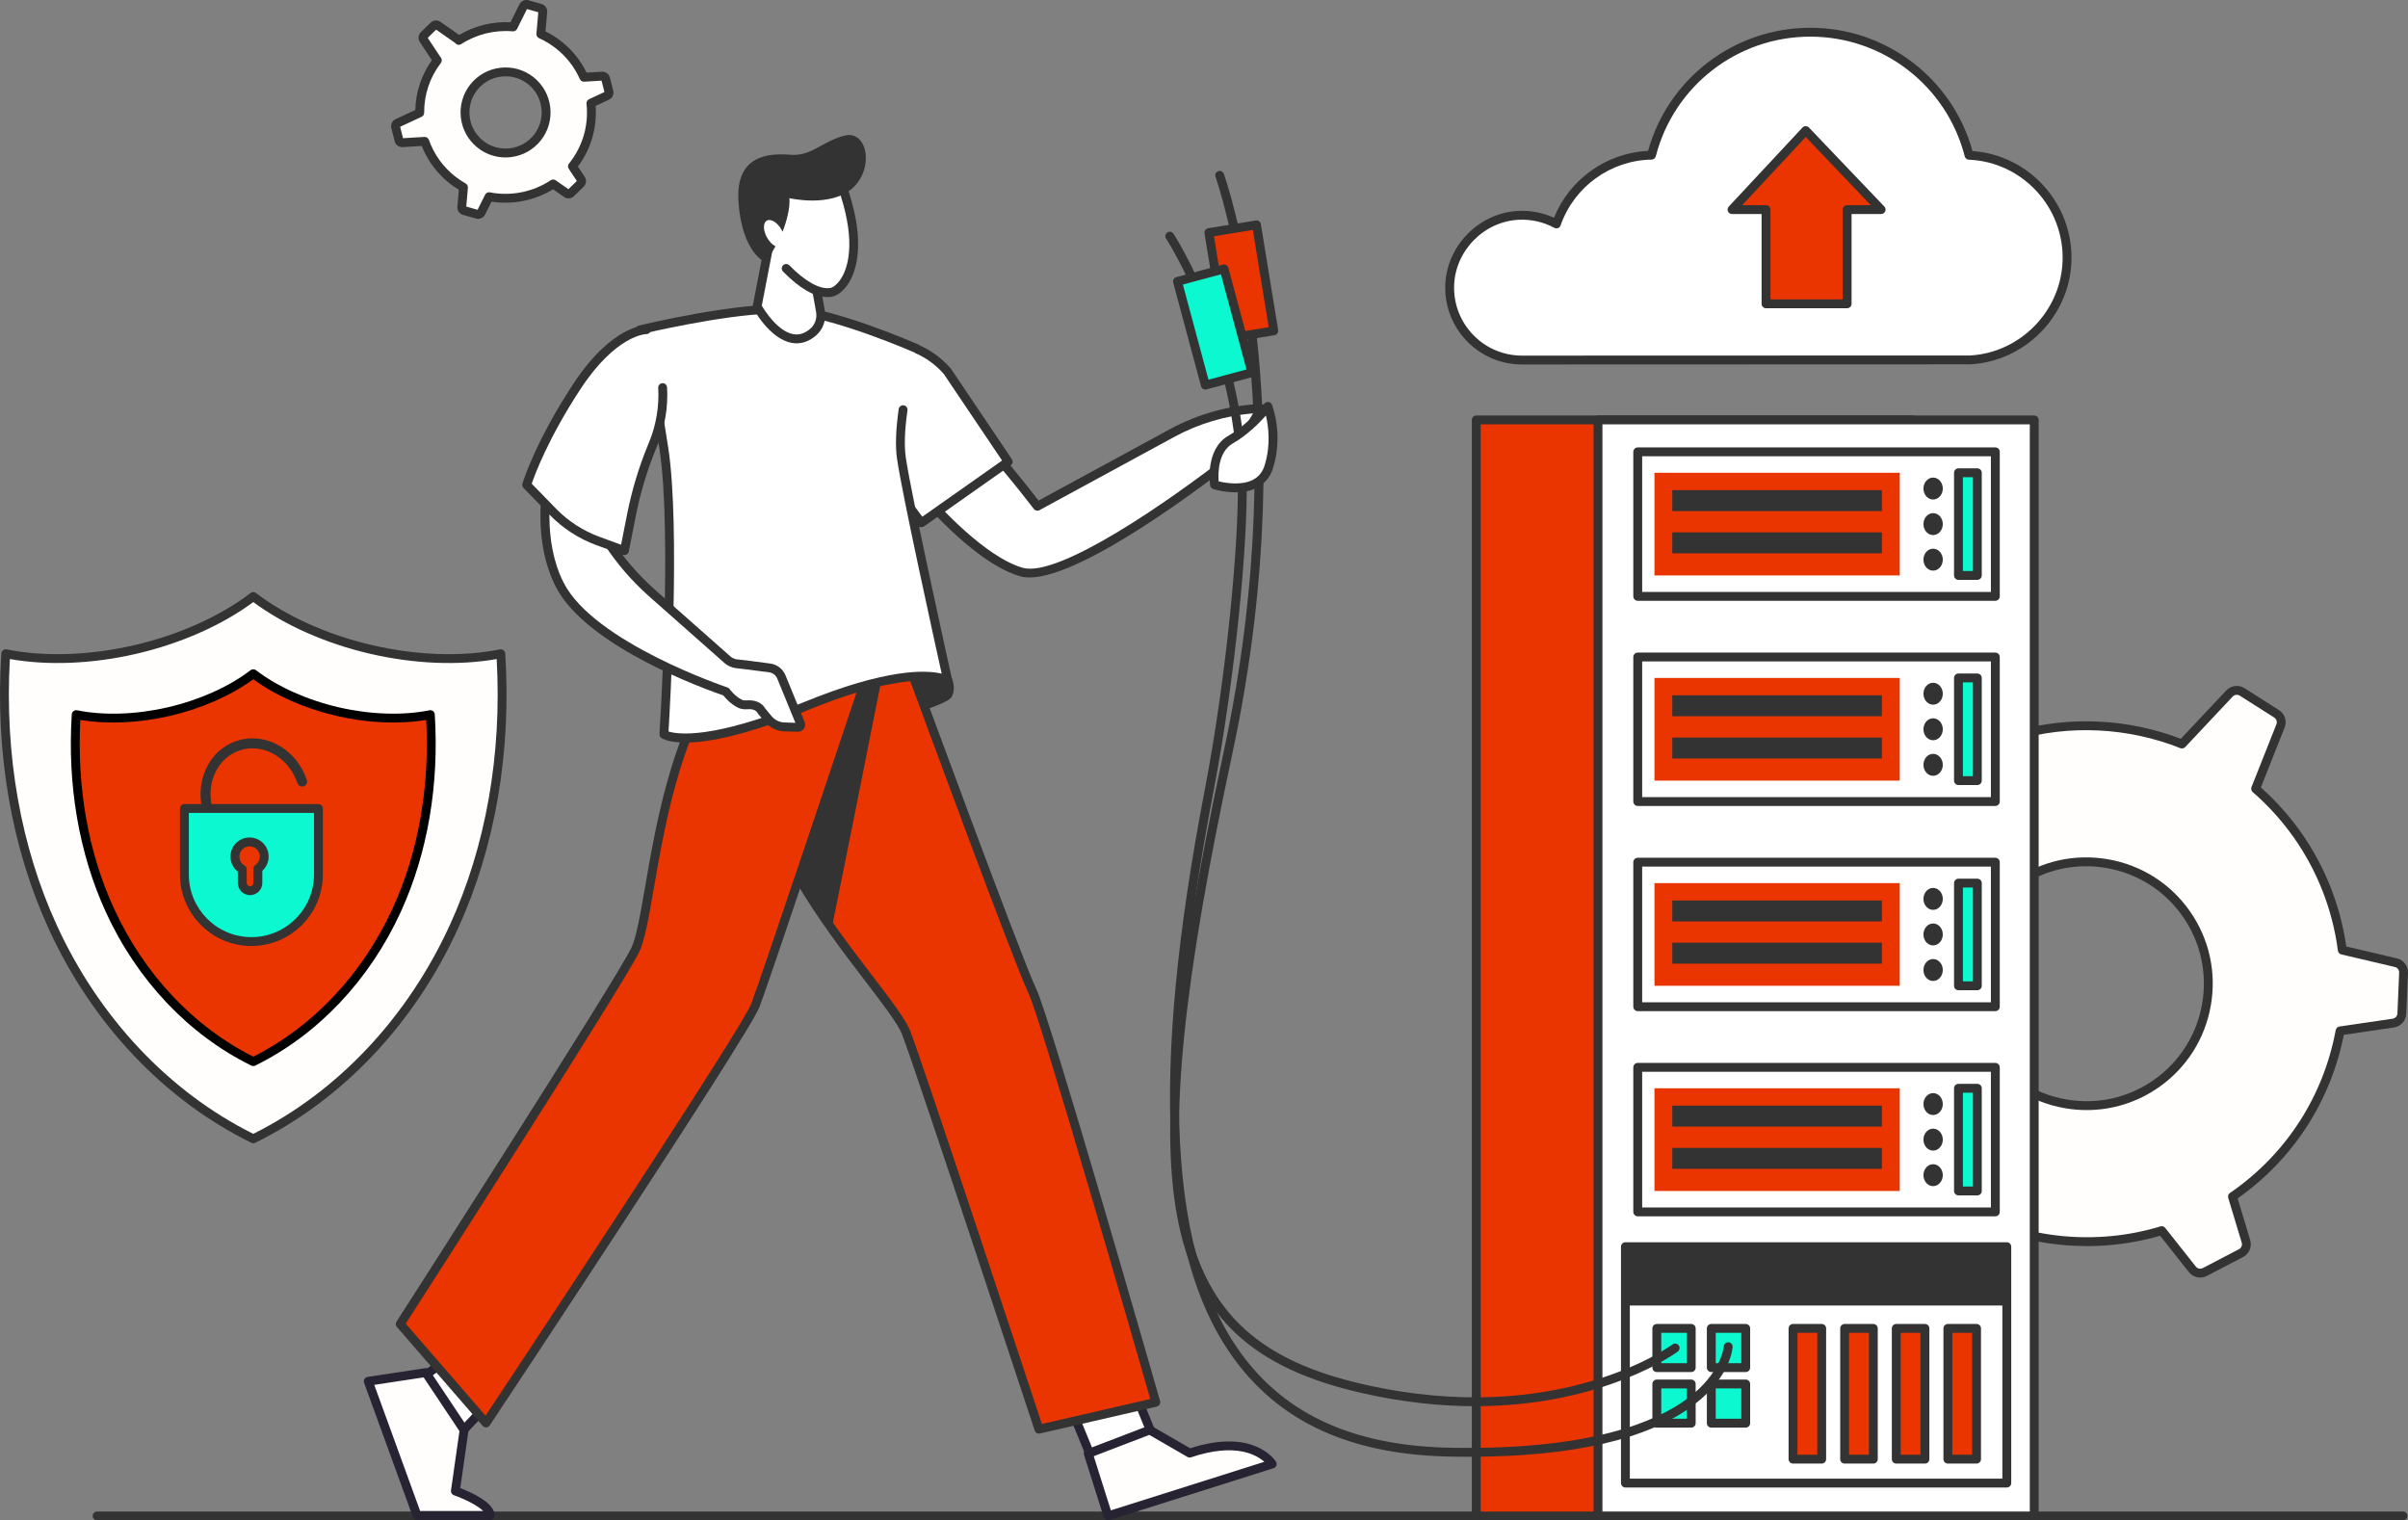 <svg xmlns="http://www.w3.org/2000/svg" xmlns:xlink="http://www.w3.org/1999/xlink" id="b" width="815.101" height="514.613" viewBox="0 0 815.101 514.613"><rect x="0" y="0" width="815.101" height="514.613" fill="#808080" stroke="none"/><defs><clipPath id="d"><path d="m265.389,227.708s-9.765,19.071-9.116,29.699c2.308,37.799,45.628,79.534,50.512,92.273,4.883,12.739,44.885,134.075,44.885,134.075l39.579-9.111s-37.315-130.191-41.884-139.411-41.335-109.258-41.335-109.258l-42.641,1.733Z" style="fill:none;"></path></clipPath></defs><g id="c"><path d="m32.869,514.613h780.553c.829,0,1.5-.672,1.5-1.5,0-.828-.671-1.5-1.5-1.5H32.869c-.828,0-1.5.672-1.5,1.5,0,.828.672,1.5,1.5,1.5Z" style="fill:#333;"></path><path d="m594.844,315.047l-.587,13.802c-.069,1.623,1.025,3.066,2.607,3.438l22.146,5.206c.797,15.883,5.907,31.732,15.699,45.684,2.648,3.773,5.546,7.267,8.649,10.486l-7.445,18.76c-.599,1.51-.041,3.233,1.33,4.104l11.66,7.41c1.371.871,3.168.645,4.281-.538l12.348-13.136c20.212,10.603,44.083,13.016,66.208,6.284l10.368,13.103c1.008,1.274,2.779,1.652,4.219.9l12.247-6.392c1.44-.752,2.143-2.421,1.674-3.976l-4.571-15.166c.254-.175.515-.333.769-.511,19.453-13.653,31.623-33.859,35.657-55.562l18.02-2.646c1.607-.236,2.82-1.581,2.889-3.204l.587-13.802c.069-1.623-1.025-3.066-2.606-3.438l-18.138-4.263c-1.758-13.551-6.703-26.881-15.082-38.82-4.185-5.962-8.993-11.23-14.263-15.801l8.433-21.251c.599-1.51.041-3.233-1.33-4.104l-11.66-7.41c-1.371-.871-3.168-.645-4.281.538l-16.074,17.101c-17.949-7.127-38.015-8.227-56.876-2.73-.117-.413-.301-.815-.587-1.176l-15.386-19.445c-1.008-1.274-2.779-1.652-4.22-.9l-12.247,6.392c-1.44.752-2.143,2.421-1.674,3.976l7.155,23.741c.056.186.19.313.273.481-16.254,11.752-27.283,28.127-32.56,46.078-.073.006-.137-.027-.211-.017l-24.532,3.602c-1.607.236-2.82,1.581-2.889,3.204Zm87.685-15.859c18.628-13.074,44.42-8.556,57.495,10.073,13.074,18.629,8.556,44.42-10.072,57.495-18.628,13.074-44.42,8.556-57.495-10.073-13.074-18.629-8.556-44.42,10.073-57.495Z" style="fill:#fffefd;"></path><path d="m740.93,430.581l-9.738-12.307c-21.561,6.282-45.25,4.047-65.344-6.158l-11.573,12.31c-1.605,1.708-4.203,2.034-6.178.776l-11.659-7.41c-1.977-1.255-2.784-3.746-1.92-5.923l7.091-17.866c-2.943-3.12-5.675-6.469-8.128-9.965-9.392-13.381-14.879-29.035-15.905-45.341l-21.055-4.95c-2.28-.536-3.862-2.623-3.762-4.961l.587-13.803c.099-2.339,1.852-4.284,4.169-4.625h0l23.813-3.497c5.581-18.241,16.569-33.824,31.86-45.188l-7.017-23.282c-.676-2.242.34-4.655,2.416-5.739l12.247-6.393c2.076-1.085,4.638-.538,6.09,1.299l15.387,19.445c.08.102.156.207.228.316,18.242-5.026,37.915-4.054,55.66,2.755l15.38-16.362c1.603-1.707,4.201-2.032,6.178-.777l11.659,7.41c1.977,1.256,2.784,3.747,1.92,5.923l-8.043,20.268c5.149,4.576,9.757,9.742,13.706,15.369,8.001,11.4,13.246,24.677,15.202,38.457l17.134,4.028c2.279.536,3.86,2.623,3.761,4.961l-.587,13.804c-.1,2.338-1.854,4.283-4.17,4.624l-16.966,2.491c-4.465,22.541-17.195,42.168-35.941,55.373l4.251,14.105c.676,2.241-.34,4.654-2.416,5.738l-12.247,6.392c-.716.373-1.489.553-2.255.553-1.455,0-2.883-.649-3.835-1.852Zm14.835-194.813l-16.074,17.101c-.42.448-1.074.595-1.646.367-17.774-7.057-37.629-8.01-55.902-2.685-.383.111-.796.065-1.145-.127-.35-.193-.607-.518-.717-.902-.075-.264-.18-.479-.321-.657l-15.386-19.445c-.561-.708-1.547-.919-2.349-.501l-12.247,6.393c-.8.418-1.192,1.349-.932,2.213l7.123,23.632c.077.113.15.23.213.355.327.657.13,1.454-.464,1.884-15.526,11.226-26.591,26.885-32,45.285-.175.596-.699,1.022-1.318,1.072-.071.006-.173.002-.273-.004l-24.373,3.579c-.894.131-1.57.881-1.608,1.783l-.587,13.804c-.039.901.572,1.706,1.451,1.913l22.146,5.206c.65.152,1.122.718,1.155,1.385.811,16.147,6.146,31.672,15.428,44.898,2.55,3.632,5.41,7.1,8.502,10.307.408.424.531,1.047.314,1.595l-7.445,18.76c-.333.839-.021,1.8.741,2.284l11.66,7.41c.762.485,1.765.358,2.383-.3l12.348-13.136c.46-.491,1.194-.616,1.79-.301,19.917,10.448,43.636,12.698,65.075,6.177.591-.18,1.229.02,1.613.504l10.368,13.104c.562.708,1.55.918,2.349.5l12.247-6.393c.801-.418,1.193-1.349.933-2.213l-4.571-15.166c-.189-.625.049-1.301.588-1.67.126-.087.255-.17.383-.253.125-.081.25-.162.372-.248,18.461-12.957,30.906-32.351,35.044-54.609.117-.63.622-1.116,1.257-1.21l18.02-2.646c.894-.131,1.57-.882,1.609-1.783l.587-13.803c.038-.902-.572-1.707-1.451-1.914l-18.138-4.264c-.608-.143-1.064-.647-1.144-1.267-1.774-13.67-6.899-26.862-14.822-38.152-4.013-5.716-8.728-10.941-14.017-15.529-.481-.417-.646-1.094-.411-1.687l8.433-21.251c.333-.839.022-1.8-.741-2.284l-11.659-7.41c-.31-.197-.661-.293-1.009-.293-.506,0-1.008.203-1.375.593Zm-99.564,25.503s0-.003-.001-.005v.005Zm42.661,113.815c-11.266-1.974-21.08-8.203-27.633-17.541h0c-6.553-9.337-9.076-20.685-7.102-31.95,1.974-11.266,8.203-21.079,17.54-27.633,9.337-6.555,20.686-9.077,31.951-7.103,11.266,1.974,21.08,8.203,27.633,17.541,6.554,9.337,9.076,20.684,7.102,31.95-1.974,11.266-8.203,21.08-17.54,27.633-7.265,5.1-15.744,7.758-24.457,7.758-2.486,0-4.993-.217-7.494-.655Zm-15.471-74.669c-8.682,6.094-14.474,15.219-16.309,25.695-1.835,10.476.509,21.027,6.603,29.71h0c6.093,8.682,15.218,14.474,25.695,16.309,10.476,1.838,21.028-.509,29.709-6.602,8.682-6.094,14.474-15.219,16.309-25.695,1.835-10.478-.509-21.028-6.603-29.71-6.093-8.682-15.218-14.474-25.695-16.309-2.327-.408-4.657-.609-6.97-.609-8.101,0-15.986,2.472-22.74,7.212Z" style="fill:#333;"></path><rect x="499.711" y="142.134" width="147.658" height="370.979" transform="translate(1147.081 655.247) rotate(-180)" style="fill:#eb3500;"></rect><path d="m498.212,513.113V142.134c0-.829.671-1.5,1.5-1.5h147.658c.829,0,1.5.671,1.5,1.5v370.978c0,.828-.671,1.5-1.5,1.5h-147.658c-.829,0-1.5-.672-1.5-1.5Zm147.658-369.478h-144.658s0,367.978,0,367.978h144.658s0-367.978,0-367.978Z" style="fill:#333;"></path><rect x="540.917" y="142.134" width="147.658" height="370.979" transform="translate(1229.493 655.247) rotate(-180)" style="fill:#fff;"></rect><path d="m539.418,513.113V142.134c0-.829.671-1.5,1.5-1.5h147.658c.829,0,1.5.671,1.5,1.5v370.978c0,.828-.671,1.5-1.5,1.5h-147.658c-.829,0-1.5-.672-1.5-1.5Zm147.658-369.478h-144.658s0,367.978,0,367.978h144.658s0-367.978,0-367.978Z" style="fill:#333;"></path><path d="m548.696,501.992v-80.013c0-.828.671-1.5,1.5-1.5h129.101c.829,0,1.5.672,1.5,1.5v80.013c0,.828-.671,1.5-1.5,1.5h-129.101c-.829,0-1.5-.672-1.5-1.5Zm129.101-78.513h-126.101s0,77.013,0,77.013h126.101s0-77.013,0-77.013Z" style="fill:#333;"></path><rect x="550.196" y="421.979" width="129.101" height="19.915" transform="translate(1229.493 863.873) rotate(-180)" style="fill:#333;"></rect><rect x="659.35" y="449.639" width="9.707" height="44.255" transform="translate(1328.407 943.533) rotate(-180)" style="fill:#eb3500;"></rect><rect x="641.878" y="449.639" width="9.707" height="44.255" transform="translate(1293.462 943.533) rotate(-180)" style="fill:#eb3500;"></rect><rect x="624.405" y="449.639" width="9.707" height="44.255" transform="translate(1258.518 943.533) rotate(-180)" style="fill:#eb3500;"></rect><rect x="606.933" y="449.639" width="9.707" height="44.255" transform="translate(1223.573 943.533) rotate(-180)" style="fill:#eb3500;"></rect><path d="m657.85,493.894v-44.256c0-.828.671-1.5,1.5-1.5h9.707c.829,0,1.5.672,1.5,1.5v44.256c0,.828-.671,1.5-1.5,1.5h-9.707c-.829,0-1.5-.672-1.5-1.5Zm9.707-42.756h-6.707s0,41.256,0,41.256h6.707s0-41.256,0-41.256Z" style="fill:#333;"></path><path d="m640.378,493.894v-44.256c0-.828.671-1.5,1.5-1.5h9.707c.829,0,1.5.672,1.5,1.5v44.256c0,.828-.671,1.5-1.5,1.5h-9.707c-.829,0-1.5-.672-1.5-1.5Zm9.707-42.756h-6.707s0,41.256,0,41.256h6.707s0-41.256,0-41.256Z" style="fill:#333;"></path><path d="m622.905,493.894v-44.256c0-.828.671-1.5,1.5-1.5h9.707c.829,0,1.5.672,1.5,1.5v44.256c0,.828-.671,1.5-1.5,1.5h-9.707c-.829,0-1.5-.672-1.5-1.5Zm9.707-42.756h-6.707s0,41.256,0,41.256h6.707s0-41.256,0-41.256Z" style="fill:#333;"></path><path d="m605.433,493.894v-44.256c0-.828.671-1.5,1.5-1.5h9.706c.829,0,1.5.672,1.5,1.5v44.256c0,.828-.671,1.5-1.5,1.5h-9.706c-.829,0-1.5-.672-1.5-1.5Zm9.706-42.756h-6.706s0,41.256,0,41.256h6.706s0-41.256,0-41.256Z" style="fill:#333;"></path><rect x="579.269" y="449.639" width="11.648" height="13.277" transform="translate(1170.186 912.554) rotate(-180)" style="fill:#0cf8d0;"></rect><path d="m577.769,462.916v-13.277c0-.828.671-1.5,1.5-1.5h11.648c.829,0,1.5.672,1.5,1.5v13.277c0,.828-.671,1.5-1.5,1.5h-11.648c-.829,0-1.5-.672-1.5-1.5Zm11.648-11.777h-8.648s0,10.277,0,10.277h8.648s0-10.277,0-10.277Z" style="fill:#333;"></path><rect x="560.826" y="449.639" width="11.648" height="13.277" transform="translate(1133.3 912.554) rotate(-180)" style="fill:#0cf8d0;"></rect><path d="m559.326,462.916v-13.277c0-.828.671-1.5,1.5-1.5h11.648c.829,0,1.5.672,1.5,1.5v13.277c0,.828-.671,1.5-1.5,1.5h-11.648c-.829,0-1.5-.672-1.5-1.5Zm11.648-11.777h-8.648s0,10.277,0,10.277h8.648s0-10.277,0-10.277Z" style="fill:#333;"></path><rect x="579.269" y="468.447" width="11.648" height="13.277" transform="translate(1170.186 950.171) rotate(-180)" style="fill:#0cf8d0;"></rect><path d="m577.769,481.724v-13.277c0-.828.671-1.5,1.5-1.5h11.648c.829,0,1.5.672,1.5,1.5v13.277c0,.828-.671,1.5-1.5,1.5h-11.648c-.829,0-1.5-.672-1.5-1.5Zm11.648-11.777h-8.648s0,10.277,0,10.277h8.648s0-10.277,0-10.277Z" style="fill:#333;"></path><rect x="560.826" y="468.447" width="11.648" height="13.277" transform="translate(1133.3 950.171) rotate(-180)" style="fill:#0cf8d0;"></rect><path d="m559.326,481.724v-13.277c0-.828.671-1.5,1.5-1.5h11.648c.829,0,1.5.672,1.5,1.5v13.277c0,.828-.671,1.5-1.5,1.5h-11.648c-.829,0-1.5-.672-1.5-1.5Zm11.648-11.777h-8.648s0,10.277,0,10.277h8.648s0-10.277,0-10.277Z" style="fill:#333;"></path><rect x="554.369" y="152.94" width="121.045" height="48.919" transform="translate(1229.783 354.799) rotate(-180)" style="fill:#fff;"></rect><path d="m552.869,201.859v-48.919c0-.829.671-1.5,1.5-1.5h121.045c.829,0,1.5.671,1.5,1.5v48.919c0,.829-.671,1.5-1.5,1.5h-121.045c-.829,0-1.5-.671-1.5-1.5Zm121.045-47.419h-118.045s0,45.919,0,45.919h118.045s0-45.919,0-45.919Z" style="fill:#333;"></path><rect x="663.861" y="160.024" width="5.461" height="34.751" transform="translate(1333.182 354.799) rotate(-180)" style="fill:#0cf8d0;"></rect><path d="m651.081,165.366c0,2.05,1.467,3.712,3.276,3.712s3.276-1.662,3.276-3.712c0-2.05-1.467-3.712-3.276-3.712s-3.276,1.662-3.276,3.712Z" style="fill:#333;"></path><path d="m651.081,177.4c0,2.05,1.467,3.712,3.276,3.712s3.276-1.662,3.276-3.712c0-2.05-1.467-3.712-3.276-3.712s-3.276,1.662-3.276,3.712Z" style="fill:#333;"></path><path d="m651.081,189.433c0,2.05,1.467,3.712,3.276,3.712s3.276-1.662,3.276-3.712c0-2.05-1.467-3.712-3.276-3.712s-3.276,1.662-3.276,3.712Z" style="fill:#333;"></path><rect x="560.025" y="160.024" width="83.035" height="34.751" transform="translate(1203.085 354.799) rotate(-180)" style="fill:#eb3500;"></rect><rect x="566.059" y="165.901" width="70.966" height="7.091" transform="translate(1203.085 338.893) rotate(-180)" style="fill:#333;"></rect><rect x="566.059" y="180.199" width="70.966" height="7.091" transform="translate(1203.085 367.489) rotate(-180)" style="fill:#333;"></rect><path d="m661.435,194.775v-34.751c0-.829.671-1.5,1.5-1.5h6.387c.829,0,1.5.671,1.5,1.5v34.751c0,.829-.671,1.5-1.5,1.5h-6.387c-.829,0-1.5-.671-1.5-1.5Zm6.387-33.251h-3.387s0,31.751,0,31.751h3.387s0-31.751,0-31.751Z" style="fill:#333;"></path><rect x="554.369" y="222.387" width="121.045" height="48.919" transform="translate(1229.783 493.693) rotate(-180)" style="fill:#fff;"></rect><path d="m552.869,271.306v-48.919c0-.829.671-1.5,1.5-1.5h121.045c.829,0,1.5.671,1.5,1.5v48.919c0,.828-.671,1.5-1.5,1.5h-121.045c-.829,0-1.5-.672-1.5-1.5Zm121.045-47.419h-118.045s0,45.919,0,45.919h118.045s0-45.919,0-45.919Z" style="fill:#333;"></path><rect x="663.861" y="229.471" width="5.461" height="34.751" transform="translate(1333.182 493.693) rotate(-180)" style="fill:#0cf8d0;"></rect><path d="m651.081,234.812c0,2.05,1.467,3.712,3.276,3.712s3.276-1.662,3.276-3.712c0-2.05-1.467-3.712-3.276-3.712s-3.276,1.662-3.276,3.712Z" style="fill:#333;"></path><path d="m651.081,246.846c0,2.05,1.467,3.712,3.276,3.712s3.276-1.662,3.276-3.712c0-2.05-1.467-3.712-3.276-3.712s-3.276,1.662-3.276,3.712Z" style="fill:#333;"></path><path d="m651.081,258.88c0,2.05,1.467,3.712,3.276,3.712s3.276-1.662,3.276-3.712c0-2.05-1.467-3.712-3.276-3.712s-3.276,1.662-3.276,3.712Z" style="fill:#333;"></path><rect x="560.025" y="229.471" width="83.035" height="34.751" transform="translate(1203.085 493.693) rotate(-180)" style="fill:#eb3500;"></rect><rect x="566.059" y="235.348" width="70.966" height="7.091" transform="translate(1203.085 477.787) rotate(-180)" style="fill:#333;"></rect><rect x="566.059" y="249.646" width="70.966" height="7.091" transform="translate(1203.085 506.382) rotate(-180)" style="fill:#333;"></rect><path d="m661.435,264.222v-34.751c0-.829.671-1.5,1.5-1.5h6.387c.829,0,1.5.671,1.5,1.5v34.751c0,.828-.671,1.5-1.5,1.5h-6.387c-.829,0-1.5-.672-1.5-1.5Zm6.387-33.251h-3.387s0,31.751,0,31.751h3.387s0-31.751,0-31.751Z" style="fill:#333;"></path><rect x="554.369" y="291.834" width="121.045" height="48.919" transform="translate(1229.783 632.586) rotate(-180)" style="fill:#fff;"></rect><path d="m552.869,340.752v-48.919c0-.828.671-1.5,1.5-1.5h121.045c.829,0,1.5.672,1.5,1.5v48.919c0,.828-.671,1.5-1.5,1.5h-121.045c-.829,0-1.5-.672-1.5-1.5Zm121.045-47.419h-118.045s0,45.919,0,45.919h118.045s0-45.919,0-45.919Z" style="fill:#333;"></path><rect x="663.861" y="298.918" width="5.461" height="34.751" transform="translate(1333.182 632.586) rotate(-180)" style="fill:#0cf8d0;"></rect><path d="m651.081,304.259c0,2.05,1.467,3.712,3.276,3.712s3.276-1.662,3.276-3.712c0-2.05-1.467-3.712-3.276-3.712s-3.276,1.662-3.276,3.712Z" style="fill:#333;"></path><path d="m651.081,316.293c0,2.05,1.467,3.712,3.276,3.712s3.276-1.662,3.276-3.712c0-2.05-1.467-3.712-3.276-3.712s-3.276,1.662-3.276,3.712Z" style="fill:#333;"></path><path d="m651.081,328.327c0,2.05,1.467,3.712,3.276,3.712s3.276-1.662,3.276-3.712c0-2.05-1.467-3.712-3.276-3.712s-3.276,1.662-3.276,3.712Z" style="fill:#333;"></path><rect x="560.025" y="298.918" width="83.035" height="34.751" transform="translate(1203.085 632.586) rotate(-180)" style="fill:#eb3500;"></rect><rect x="566.059" y="304.795" width="70.966" height="7.091" transform="translate(1203.085 616.68) rotate(-180)" style="fill:#333;"></rect><rect x="566.059" y="319.093" width="70.966" height="7.091" transform="translate(1203.085 645.276) rotate(-180)" style="fill:#333;"></rect><path d="m661.435,333.668v-34.751c0-.828.671-1.5,1.5-1.5h6.387c.829,0,1.5.672,1.5,1.5v34.751c0,.828-.671,1.5-1.5,1.5h-6.387c-.829,0-1.5-.672-1.5-1.5Zm6.387-33.251h-3.387s0,31.751,0,31.751h3.387s0-31.751,0-31.751Z" style="fill:#333;"></path><rect x="554.369" y="361.28" width="121.045" height="48.919" transform="translate(1229.783 771.48) rotate(-180)" style="fill:#fff;"></rect><path d="m552.869,410.2v-48.919c0-.828.671-1.5,1.5-1.5h121.045c.829,0,1.5.672,1.5,1.5v48.919c0,.828-.671,1.5-1.5,1.5h-121.045c-.829,0-1.5-.672-1.5-1.5Zm121.045-47.419h-118.045s0,45.919,0,45.919h118.045s0-45.919,0-45.919Z" style="fill:#333;"></path><rect x="663.861" y="368.364" width="5.461" height="34.751" transform="translate(1333.182 771.48) rotate(-180)" style="fill:#0cf8d0;"></rect><path d="m651.081,373.706c0,2.05,1.467,3.712,3.276,3.712s3.276-1.662,3.276-3.712c0-2.05-1.467-3.712-3.276-3.712s-3.276,1.662-3.276,3.712Z" style="fill:#333;"></path><path d="m651.081,385.74c0,2.05,1.467,3.712,3.276,3.712s3.276-1.662,3.276-3.712c0-2.05-1.467-3.712-3.276-3.712s-3.276,1.662-3.276,3.712Z" style="fill:#333;"></path><path d="m651.081,397.774c0,2.05,1.467,3.712,3.276,3.712s3.276-1.662,3.276-3.712c0-2.05-1.467-3.712-3.276-3.712s-3.276,1.662-3.276,3.712Z" style="fill:#333;"></path><rect x="560.025" y="368.364" width="83.035" height="34.751" transform="translate(1203.085 771.48) rotate(-180)" style="fill:#eb3500;"></rect><rect x="566.059" y="374.242" width="70.966" height="7.091" transform="translate(1203.085 755.574) rotate(-180)" style="fill:#333;"></rect><rect x="566.059" y="388.539" width="70.966" height="7.091" transform="translate(1203.085 784.17) rotate(-180)" style="fill:#333;"></rect><path d="m661.435,403.116v-34.751c0-.828.671-1.5,1.5-1.5h6.387c.829,0,1.5.672,1.5,1.5v34.751c0,.828-.671,1.5-1.5,1.5h-6.387c-.829,0-1.5-.672-1.5-1.5Zm6.387-33.251h-3.387s0,31.751,0,31.751h3.387s0-31.751,0-31.751Z" style="fill:#333;"></path><path d="m299.998,121.123c13.29.738,51.147,50.239,51.147,50.239l45.644-24.804c9.258-5.031,19.544-7.879,30.071-8.327h0l-9.681,16.568c-6.326,4.966-55.647,43.145-71.329,38.852-25.619-7.013-75.791-74.189-45.853-72.527Z" style="fill:#fff;"></path><path d="m345.454,195.097c-11.775-3.224-26.837-17.628-37.005-30.034-10.21-12.457-20.574-29.122-19.042-38.538.452-2.773,2.429-7.367,10.674-6.9h0c12.928.718,45.015,41.444,51.474,49.808l44.518-24.193c9.403-5.111,20.028-8.053,30.723-8.508.56-.032,1.066.254,1.349.725.283.47.287,1.057.01,1.531l-9.681,16.568c-.095.163-.22.307-.369.423-8.776,6.89-51.282,39.492-69.604,39.49-1.107,0-2.128-.119-3.047-.371Zm78.69-55.191c-9.294.787-18.45,3.52-26.639,7.97l-45.644,24.804c-.647.353-1.459.18-1.907-.407-10.414-13.616-39.704-49.079-50.039-49.653-6.075-.334-7.214,2.343-7.547,4.387-2.497,15.347,34.261,59.826,53.879,65.196,12.147,3.329,49.472-22.491,69.781-38.409l8.116-13.889Z" style="fill:#333;"></path><rect x="364.829" y="470.714" width="21.997" height="18.541" transform="translate(905.193 782.314) rotate(157.792)" style="fill:#fff;"></rect><path d="m367.76,493.292l-7.008-17.166c-.313-.768.055-1.642.821-1.956l20.364-8.313c.771-.314,1.643.055,1.956.821l7.009,17.166c.15.369.148.781-.006,1.148-.154.367-.447.657-.815.808l-20.365,8.313c-.186.076-.378.111-.566.111-.592,0-1.152-.352-1.39-.933Zm13.924-24.091l-17.587,7.18,5.874,14.388,17.587-7.18-5.874-14.388Z" style="fill:#272332;"></path><path d="m368.37,492.005l6.677,21.108,55.591-17.585s-6.787-10.808-27.934-3.677l-13.533-7.821-20.802,7.975Z" style="fill:#fffefd;"></path><path d="m374.356,514.444c-.353-.184-.619-.499-.738-.879l-6.677-21.107c-.24-.757.151-1.568.893-1.853l20.801-7.976c.424-.162.896-.126,1.288.102l12.95,7.483c21.51-6.986,28.736,4.038,29.036,4.516.247.394.298.879.138,1.315-.16.436-.513.773-.956.913l-55.591,17.585c-.147.047-.3.07-.452.07-.238,0-.476-.057-.691-.169Zm28.828-21.173c-.408.138-.855.092-1.23-.122l-12.913-7.463-18.813,7.214,5.798,18.33,51.953-16.434c-2.768-2.466-9.992-6.517-24.793-1.525Z" style="fill:#272332;"></path><path d="m319.543,225.027s5.338,6.28,2.512,10.99c-2.826,4.71-60.6,18.211-60.6,18.211,0,0-41.761,5.966-19.467-7.536,22.293-13.502,77.556-21.665,77.556-21.665Z" style="fill:#333;"></path><polygon points="156.73 456.505 139.807 468.348 154.649 486.426 170.732 469.412 156.73 456.505" style="fill:#fff;"></polygon><path d="m154.596,487.925c-.43-.015-.833-.214-1.106-.547l-14.842-18.078c-.266-.323-.384-.742-.327-1.156s.284-.785.626-1.024l16.923-11.844c.577-.404,1.359-.353,1.877.126l14.003,12.908c.295.272.469.65.482,1.051.014.401-.134.791-.409,1.082l-16.084,17.014c-.283.301-.678.47-1.09.47-.017,0-.035,0-.053-.001Zm2.005-29.5l-14.606,10.223,12.733,15.511,13.871-14.673-11.998-11.061Z" style="fill:#272332;"></path><path d="m144.117,464.59l12.975,19.462-2.949,20.641s11.795,4.128,11.795,8.257h-24.77s-16.513-45.411-16.513-45.411l19.462-2.949Z" style="fill:#fffefd;"></path><path d="m139.758,513.463l-16.513-45.411c-.153-.423-.109-.892.12-1.278s.621-.65,1.065-.718l19.462-2.949c.578-.084,1.15.167,1.473.651l12.975,19.462c.205.307.289.679.237,1.044l-2.777,19.437c3.804,1.443,11.638,4.94,11.638,9.249,0,.828-.672,1.5-1.5,1.5h-24.769c-.631,0-1.194-.395-1.41-.987Zm13.889-7.353c-.676-.237-1.09-.919-.989-1.628l2.868-20.074-12.127-18.191-16.708,2.532,15.528,42.702h21.351c-1.767-1.768-5.951-3.949-9.923-5.341Z" style="fill:#272332;"></path><path d="m265.389,227.708s-9.765,19.071-9.116,29.699c2.308,37.799,45.628,79.534,50.512,92.273,4.883,12.739,44.885,134.075,44.885,134.075l39.579-9.111s-37.315-130.191-41.884-139.411-41.335-109.258-41.335-109.258l-42.641,1.733Z" style="fill:#eb3500;"></path><g style="clip-path:url(#d); fill:none;"><path d="m276.796,216.078s-16.394.476-22.837,9.305c-22.915,31.403-16.333,89.843-20.845,102.82-4.512,12.977-62.833,135.529-62.833,135.529l33.049,29.535s70.072-141.736,72.529-151.731c2.457-9.995,24.98-123.871,24.98-123.871l-24.043-1.586Z" style="fill:#333;"></path></g><path d="m350.245,484.224c-.399-1.213-40.046-121.447-44.861-134.007-1.385-3.613-6.24-9.958-12.388-17.99-14.565-19.032-36.576-47.794-38.221-74.729-.666-10.912,8.872-29.68,9.278-30.474.246-.482.733-.793,1.274-.815l42.641-1.733c.664-.006,1.244.372,1.469.982.367,1,36.79,100.066,41.27,109.109,4.577,9.235,40.458,134.343,41.983,139.664.113.396.059.82-.15,1.175s-.555.607-.955.7l-39.579,9.11c-.113.025-.226.038-.338.038-.634,0-1.217-.404-1.424-1.03Zm-2.225-148.325c-4.356-8.791-36.912-97.206-41.022-108.381l-40.661,1.653c-1.786,3.649-9.111,19.23-8.567,28.145,1.589,26.021,23.265,54.345,37.608,73.088,6.295,8.225,11.267,14.722,12.807,18.739,4.568,11.914,40.15,119.715,44.481,132.843l36.705-8.448c-4.198-14.618-37.157-129.178-41.351-137.639Z" style="fill:#333;"></path><path d="m272.488,215.996s-16.322-1.604-23.831,6.339c-26.707,28.249-27.577,87.052-33.696,99.353-6.119,12.301-79.487,126.483-79.487,126.483l29.043,33.481s87.454-131.723,91.157-141.327c3.702-9.603,40.464-119.711,40.464-119.711l-23.649-4.618Z" style="fill:#eb3500;"></path><path d="m163.384,482.634l-29.043-33.481c-.436-.503-.489-1.233-.129-1.793.733-1.142,73.393-114.253,79.406-126.34,1.734-3.487,3.08-11.252,4.784-21.081,4.04-23.303,10.145-58.517,29.165-78.635,7.922-8.38,24.37-6.871,25.067-6.801.048.004.095.011.141.021l23.648,4.618c.424.083.791.344,1.009.717.218.373.264.821.127,1.23-1.502,4.497-36.813,110.25-40.487,119.775-3.719,9.646-87.732,136.233-91.306,141.618-.26.39-.686.637-1.153.667-.032.002-.065.003-.097.003-.434,0-.848-.188-1.133-.518Zm108.894-265.151c-1.106-.095-15.85-1.185-22.53,5.882-18.398,19.461-24.41,54.139-28.389,77.087-1.746,10.07-3.125,18.024-5.055,21.904-5.859,11.779-71.42,113.937-78.961,125.68l27.015,31.144c30.497-45.954,87.068-132.008,89.916-139.394,3.403-8.826,35.329-104.347,39.899-118.026l-21.895-4.275Z" style="fill:#333;"></path><path d="m320.645,125.634l20.621,30.632-29.362,20.681s-29.393-37.34-26.147-52.178c1.391-6.359,6.802-8.475,12.533-8.816,8.518-.507,16.736,3.259,22.355,9.681Z" style="fill:#fff;"></path><path d="m310.726,177.875c-1.218-1.547-29.793-38.073-26.435-53.426.927-4.236,4.092-9.408,13.91-9.993,8.719-.515,17.535,3.29,23.572,10.191.042.048.08.098.115.15l20.621,30.632c.456.677.287,1.594-.38,2.064l-29.362,20.681c-.262.184-.563.273-.862.273-.445,0-.885-.197-1.18-.572Zm8.728-51.323c-5.431-6.164-13.295-9.568-21.075-9.101-6.468.385-10.117,2.884-11.156,7.639-2.755,12.59,20.191,43.511,24.992,49.804l26.986-19.008-19.747-29.334Z" style="fill:#333;"></path><path d="m266.804,104.754c16.327,1.256,43.331,13.188,43.331,13.188,0,0-6.908,23.863-5.024,37.051,1.884,13.188,15.7,75.358,15.7,75.358,0,0-10.048-6.908-48.355,8.792-38.307,15.7-47.727,9.42-47.727,9.42,0,0,4.396-67.822,0-96.709-4.396-28.887-8.164-40.191-8.164-40.191,0,0,33.911-8.164,50.239-6.908Z" style="fill:#fff;"></path><path d="m232.021,251.344c7.073,0,19.626-2.053,41.004-10.814,36.595-14.998,46.863-8.988,46.962-8.927.513.322,1.18.313,1.676-.036.494-.349.744-.952.612-1.542-.138-.621-13.824-62.265-15.678-75.245-.561-3.919-.364-9.267.583-15.893.117-.82-.453-1.58-1.273-1.697-.812-.12-1.579.453-1.697,1.272-.987,6.909-1.184,12.542-.583,16.743,1.671,11.693,12.443,60.66,15.132,72.814-5.277-1.263-18.596-1.853-46.871,9.735-31.005,12.707-42.705,10.755-45.595,9.841.532-8.77,3.988-69.234-.079-95.968-3.51-23.061-6.592-34.878-7.746-38.868,6.807-1.559,34.286-7.587,48.222-6.509,15.882,1.222,42.572,12.946,42.84,13.064.76.335,1.644-.008,1.978-.766.335-.757-.008-1.643-.766-1.978-1.112-.491-27.427-12.05-43.822-13.311-16.388-1.258-49.31,6.609-50.705,6.945-.407.099-.756.364-.96.73-.203.367-.244.803-.111,1.202.037.112,3.786,11.573,8.103,39.943,4.321,28.396.03,95.71-.014,96.386-.034.535.219,1.048.665,1.345.45.3,2.642,1.535,8.123,1.535Z" style="fill:#333;"></path><path d="m260.335,82.778l-4.047,20.942s9.15,16.905,18.864,8.779c2.074-1.735,3.047-4.464,2.573-7.126l-3.319-18.628-14.071-3.967Z" style="fill:#fff;"></path><path d="m267.883,116.041c-7.314-1.399-12.689-11.191-12.915-11.607-.165-.305-.22-.658-.153-.999l4.048-20.942c.079-.412.328-.772.685-.992.358-.22.791-.28,1.194-.167l14.07,3.967c.553.156.969.615,1.069,1.181l3.319,18.628c.57,3.198-.612,6.47-3.087,8.54-2.036,1.704-4.205,2.561-6.468,2.561-.582,0-1.17-.057-1.764-.17Zm-6.385-31.376l-3.632,18.792c1.087,1.833,5.444,8.658,10.585,9.638,2.005.381,3.878-.19,5.739-1.746,1.65-1.381,2.439-3.57,2.058-5.712l-3.154-17.703-11.596-3.269Z" style="fill:#333;"></path><path d="m285.952,65.626c7.532,23.522-.903,32.756-4.708,33.34-5.956.914-13.566-5.496-20.301-14.03-22.467-28.471,17.477-42.831,25.009-19.31Z" style="fill:#fff;"></path><path d="m280.063,100.555c.478,0,.948-.036,1.409-.106,2.031-.311,4.218-2.072,5.851-4.709,2.424-3.915,5.654-13.094.058-30.571-.253-.789-1.102-1.222-1.886-.971-.789.253-1.225,1.097-.972,1.886,5.229,16.331,2.4,24.601.249,28.077-1.483,2.396-3.059,3.216-3.755,3.323-3.516.538-8.436-2.184-13.828-7.677-.579-.591-1.53-.6-2.121-.02-.591.58-.6,1.53-.02,2.122,5.638,5.745,10.681,8.647,15.015,8.647Z" style="fill:#333;"></path><path d="m285.576,45.969c-8.032,2.306-10.856,6.987-18.169,6.407-7.312-.581-18.45.161-17.441,15.785,1.146,17.76,9.352,20.762,9.352,20.762,0,0,1.222-1.981,3.181-5.554-.998-.506-2.035-1.513-2.819-2.878-1.402-2.444-1.455-5.047-.116-5.815,1.338-.768,3.56.59,4.962,3.034.141.245.257.492.371.738,1.389-3.536,2.585-8.133,2.325-11.369,0,0,14.032,3.299,21.437-3.472,7.405-6.77,4.949-19.942-3.082-17.637Z" style="fill:#333;"></path><path d="m187.095,154.698l18.577,28.57c4.232,6.508,9.324,12.413,15.14,17.555l25.543,22.586c.657.581,1.908,1.14,2.78,1.241l4.28.499,7.127.936c1.763.232,3.268,1.39,3.943,3.035l6.489,15.819c.248.605-.209,1.265-.862,1.245l-4.55-.134c-2.146-.063-4.161-1.044-5.534-2.694l-2.262-2.717c-1.07-2.075-3.584-2.191-4.993-2.075-.785.065-1.586-.025-2.294-.371-2.873-1.404-4.712-4.082-4.712-4.082,0,0-45.661-15.204-56.316-36.221-9.643-19.019-2.355-43.194-2.355-43.194Z" style="fill:#fff;"></path><path d="m270.069,247.685l-4.551-.134c-2.573-.076-4.994-1.254-6.644-3.234l-2.262-2.717c-.069-.084-.13-.175-.18-.272-.672-1.302-2.507-1.355-3.536-1.268-1.146.093-2.179-.081-3.076-.518-2.506-1.224-4.286-3.274-4.977-4.158-5.068-1.732-46.369-16.376-56.731-36.814-9.802-19.333-2.759-43.295-2.454-44.305.169-.559.646-.969,1.225-1.052.579-.083,1.151.178,1.47.667l18.578,28.57c4.157,6.394,9.162,12.197,14.875,17.25l25.544,22.586c.425.376,1.395.81,1.959.876l4.302.501,7.127.937c2.291.301,4.258,1.815,5.135,3.953l6.489,15.819c.311.756.218,1.608-.247,2.28-.451.651-1.185,1.035-1.974,1.035-.023,0-.048,0-.072-.001Zm-79.28-50.471c10.253,20.223,55.002,35.326,55.452,35.476.308.103.576.305.761.571.017.024,1.671,2.382,4.136,3.586.404.199.916.276,1.513.224,2.952-.24,5.256.749,6.365,2.725l2.165,2.602c1.099,1.319,2.712,2.104,4.426,2.154l3.632.107-6.141-14.968c-.47-1.145-1.523-1.956-2.75-2.117l-7.105-.934-4.28-.499c-1.17-.136-2.718-.828-3.599-1.608l-25.543-22.586c-5.917-5.231-11.1-11.241-15.404-17.861l-16.69-25.668c-1.539,7.148-4.136,24.594,3.063,38.795Z" style="fill:#333;"></path><path d="m218.845,111.586s-10.726-.343-23.606,19.284c-12.88,19.626-16.956,33.248-16.956,33.248l8.917,9.158c4.252,4.367,9.432,7.723,15.156,9.819l9.009,3.299,2.414-12.196c1.546-7.81,3.845-15.452,6.864-22.819l.495-1.207c4.287-10.458,4.321-22.177.097-32.66l-2.388-5.927Z" style="fill:#fff;"></path><path d="m211.364,187.894c.255,0,.508-.065.735-.192.382-.215.651-.586.736-1.017l2.414-12.196c1.522-7.696,3.803-15.279,6.779-22.541l.495-1.206c2.532-6.178,3.665-12.964,3.276-19.627-.048-.827-.758-1.46-1.584-1.41-.827.048-1.459.758-1.41,1.585.361,6.217-.695,12.55-3.058,18.314l-.495,1.206c-3.05,7.441-5.388,15.212-6.947,23.097l-2.073,10.475-7.362-2.696c-5.479-2.006-10.527-5.277-14.597-9.457l-8.284-8.507c1.099-3.217,5.681-15.538,16.502-32.029,12.096-18.431,22.143-18.607,22.318-18.607h.002c.792.008,1.507-.645,1.523-1.468.018-.822-.621-1.505-1.443-1.531-.464-.021-11.715-.144-24.908,19.96-12.852,19.584-16.97,33.076-17.14,33.641-.155.521-.017,1.087.363,1.477l8.917,9.158c4.381,4.501,9.814,8.021,15.715,10.182l9.009,3.299c.167.061.342.091.516.091Z" style="fill:#333;"></path><path d="m499.282,475.969c43.679,0,68.348-18.269,68.656-18.502.659-.501.787-1.441.287-2.101-.5-.659-1.442-.788-2.101-.289-.378.286-38.598,28.489-104.463,13.519-67.56-15.355-77.112-61.327-44.436-213.874,13.065-60.998,11.578-110.968,8.028-142.146-3.851-33.835-10.913-53.536-10.984-53.731-.283-.778-1.142-1.181-1.921-.897-.779.283-1.181,1.143-.898,1.922.28.77,27.661,78.355,2.842,194.225-17.384,81.161-21.943,129.167-15.242,160.519,6.744,31.554,25.27,48.572,61.947,56.908,14.009,3.184,26.807,4.446,38.287,4.446Z" style="fill:#333;"></path><rect x="412.021" y="77.186" width="16.331" height="36.349" transform="translate(-9.873 68.914) rotate(-9.268)" style="fill:#eb3500;"></rect><path d="m413.574,114.854l-5.854-35.875c-.064-.393.03-.795.263-1.118.232-.323.583-.541.976-.604l16.118-2.63c.819-.135,1.589.421,1.722,1.239l5.854,35.875c.064.393-.03.795-.263,1.118-.232.323-.583.541-.976.604l-16.118,2.63c-.082.013-.163.02-.244.02-.722,0-1.358-.523-1.478-1.258Zm10.505-37.024l-13.157,2.146,5.371,32.914,13.157-2.146-5.371-32.914Z" style="fill:#333;"></path><path d="m496.961,493.091c35.401,0,61.104-5.919,76.452-17.616,12.379-9.435,13.051-19.147,13.073-19.557.046-.827-.588-1.534-1.415-1.58-.829-.035-1.535.588-1.58,1.415-.005.081-.713,8.953-12.192,17.559-10.771,8.075-33.394,17.536-80.001,16.729-30.987-.534-53.458-9.917-68.697-28.687-13.876-17.092-21.461-41.556-23.187-74.792-1.638-31.535,2.061-70.274,11.304-118.433,7.509-39.118,11.691-84.958,11.26-104.996-1.019-47.373-24.519-83.665-24.756-84.025-.456-.693-1.385-.884-2.077-.43-.692.455-.885,1.384-.431,2.077.232.355,23.265,35.963,24.265,82.443.427,19.885-3.736,65.44-11.207,104.365-9.29,48.399-13.004,87.375-11.354,119.154,1.761,33.894,9.563,58.926,23.854,76.527,15.831,19.499,39.047,29.245,70.975,29.796,1.932.033,3.838.05,5.715.05Z" style="fill:#333;"></path><rect x="403.005" y="92.513" width="16.331" height="36.349" transform="translate(-14.638 110.544) rotate(-15.048)" style="fill:#0cf8d0;"></rect><path d="m406.555,130.749l-9.436-35.103c-.104-.384-.05-.794.148-1.139.199-.345.526-.596.91-.7l15.771-4.24c.803-.214,1.623.259,1.838,1.059l9.437,35.103c.103.384.049.794-.149,1.139-.199.345-.526.596-.91.7l-15.77,4.24c-.131.035-.262.052-.391.052-.662,0-1.267-.441-1.448-1.111Zm6.723-37.894l-12.873,3.461,8.658,32.206,12.873-3.461-8.658-32.206Z" style="fill:#333;"></path><path d="m429.158,137.55s-5.447,7.149-12.596,11.234c-7.149,4.085-5.447,15.319-5.447,15.319,0,0,14.979,4.766,18.383-6.128,3.404-10.894-.34-20.426-.34-20.426Z" style="fill:#fff;"></path><path d="m410.661,165.532c-.544-.173-.943-.64-1.028-1.205-.076-.5-1.765-12.303,6.186-16.846,6.788-3.879,12.094-10.772,12.147-10.841.329-.431.87-.653,1.4-.576.536.075.991.433,1.188.937.161.409,3.897,10.153.376,21.421-.946,3.027-2.77,5.261-5.421,6.641-2.305,1.2-4.928,1.578-7.323,1.578-3.967,0-7.305-1.039-7.525-1.109Zm6.645-15.446c-5.038,2.879-4.994,10.208-4.803,12.838,2.172.527,7.673,1.539,11.628-.526,1.94-1.012,3.227-2.605,3.935-4.87,2.18-6.978,1.259-13.437.443-16.867-2.233,2.513-6.307,6.627-11.203,9.425Z" style="fill:#333;"></path><path d="m133.913,42.994l1.132,4.455c.133.524.62.879,1.159.847l7.556-.457c1.772,4.986,4.915,9.549,9.37,13.06,1.204.949,2.462,1.786,3.759,2.515l-.58,6.691c-.047.539.296,1.034.816,1.181l4.424,1.247c.52.147,1.071-.097,1.313-.581l2.68-5.367c7.455,1.448,15.294-.065,21.702-4.325l4.557,3.185c.443.31,1.044.261,1.431-.116l3.292-3.208c.387-.377.452-.976.154-1.427l-2.906-4.397c.064-.08.132-.155.196-.236,4.895-6.211,6.842-13.814,6.054-21.117l5.49-2.566c.49-.229.748-.773.615-1.297l-1.132-4.455c-.133-.524-.62-.879-1.159-.847l-6.188.375c-1.855-4.151-4.705-7.927-8.517-10.931-1.904-1.5-3.939-2.72-6.056-3.673l.657-7.579c.047-.539-.296-1.034-.816-1.181l-4.424-1.247c-.52-.147-1.071.097-1.313.581l-3.489,6.987c-6.402-.556-12.902,1.011-18.388,4.566-.077-.12-.174-.231-.299-.319l-6.762-4.727c-.443-.31-1.044-.261-1.431.116l-3.292,3.208c-.387.377-.452.976-.154,1.427l4.55,6.883c.036.054.09.082.133.127-4.057,5.299-6.007,11.572-5.973,17.798-.023.009-.046.004-.069.015l-7.475,3.493c-.49.229-.748.773-.615,1.297Zm26.431-13.435c4.687-5.947,13.34-6.972,19.287-2.285,5.947,4.688,6.972,13.34,2.285,19.287-4.688,5.947-13.34,6.972-19.287,2.285s-6.972-13.34-2.285-19.287Z" style="fill:#fffefd;"></path><path d="m161.143,73.976l-4.424-1.248c-1.211-.341-2.012-1.498-1.904-2.754l.498-5.745c-1.083-.655-2.126-1.376-3.111-2.153-4.222-3.328-7.474-7.692-9.455-12.674l-6.451.391c-1.249.079-2.394-.753-2.704-1.975l-1.132-4.456c-.309-1.219.293-2.491,1.433-3.024t0,0l6.688-3.125c.157-6.092,2.083-11.872,5.608-16.833l-4.078-6.17c-.696-1.051-.545-2.452.357-3.33l3.293-3.208c.902-.879,2.307-.992,3.336-.271l6.334,4.428c5.202-3.102,11.298-4.608,17.362-4.284l3.042-6.091c.562-1.128,1.853-1.695,3.062-1.354l4.426,1.248c1.211.343,2.011,1.501,1.901,2.754l-.565,6.538c1.914.944,3.726,2.087,5.399,3.406,3.584,2.825,6.512,6.457,8.516,10.55l5.17-.313c1.27-.085,2.393.753,2.705,1.975l1.132,4.456c.31,1.221-.294,2.494-1.434,3.025l-4.536,2.12c.541,7.382-1.564,14.602-5.991,20.516l2.31,3.494c.694,1.049.544,2.449-.357,3.329l-3.293,3.208c-.901.878-2.305.992-3.337.271l-3.734-2.61c-6.166,3.799-13.64,5.303-20.822,4.19l-2.18,4.367c-.453.908-1.376,1.454-2.352,1.454-.235,0-.475-.032-.711-.099Zm4.685-8.864c7.089,1.379,14.593-.119,20.586-4.102.513-.342,1.184-.334,1.689.02l4.304,3.008,2.849-2.776-2.735-4.138c-.36-.545-.327-1.259.082-1.768l.187-.225c4.482-5.687,6.521-12.799,5.74-20.027-.069-.638.275-1.248.856-1.52l5.21-2.435-.979-3.855-5.879.356c-.617.035-1.205-.315-1.46-.885-1.832-4.097-4.549-7.585-8.077-10.366-1.76-1.388-3.692-2.56-5.743-3.483-.581-.262-.934-.862-.878-1.497l.629-7.271-3.827-1.079-3.351,6.71c-.274.551-.857.88-1.472.824-6.117-.532-12.312,1.006-17.442,4.33-.334.217-.746.292-1.133.207-.369-.08-.693-.295-.909-.603l-6.441-4.502-2.849,2.776,4.287,6.487c.029.027.056.054.074.073.495.536.533,1.351.09,1.93-3.739,4.885-5.698,10.721-5.664,16.877.004.628-.385,1.192-.974,1.413-.028.011-.059.021-.091.03l-7.063,3.301.979,3.855,7.246-.438c.654-.043,1.28.365,1.504.995,1.738,4.891,4.812,9.173,8.886,12.385,1.117.88,2.316,1.683,3.565,2.386.513.289.81.85.759,1.437l-.553,6.382,3.828,1.08,2.542-5.09c.257-.516.781-.83,1.342-.83.095,0,.19.009.286.027Zm-30.665-22.057h0,0Zm6.898-4.866h.01s-.01,0-.01,0Zm19.639,11.836c-6.597-5.2-7.733-14.797-2.534-21.394,2.515-3.191,6.128-5.212,10.173-5.691,4.042-.478,8.029.642,11.221,3.157,3.19,2.515,5.212,6.128,5.691,10.173s-.642,8.03-3.157,11.221c-2.515,3.191-6.128,5.212-10.173,5.691-.611.072-1.222.108-1.827.108-3.404,0-6.684-1.131-9.393-3.266Zm7.991-24.106c-3.249.385-6.15,2.007-8.17,4.569-4.175,5.298-3.262,13.005,2.036,17.18h0c2.561,2.019,5.765,2.916,9.011,2.535,3.249-.385,6.15-2.008,8.17-4.57,2.018-2.562,2.919-5.762,2.533-9.011-.385-3.249-2.008-6.15-4.569-8.169-2.174-1.714-4.809-2.622-7.542-2.622-.487,0-.978.029-1.469.087Z" style="fill:#333;"></path><path d="m514.158,72.879c4.604-.193,8.94.886,12.689,2.913,4.657-13.38,17.274-23.024,32.183-23.265,6.154-23.938,27.881-41.627,53.739-41.627,25.867,0,47.598,17.701,53.745,41.651,18.924.805,33.923,16.769,33.152,36.063-.709,17.713-15.01,32.236-32.711,33.201l-151.744.053c-13.646,0-24.687-11.155-24.503-24.843.174-12.873,10.588-23.606,23.45-24.145Z" style="fill:#fff;"></path><path d="m496.698,115.626c-4.925-4.992-7.584-11.605-7.49-18.622.183-13.562,11.347-25.057,24.887-25.624h0c4.132-.174,8.217.629,11.932,2.328,5.247-13.053,17.756-21.971,31.843-22.644,6.84-24.588,29.254-41.664,54.901-41.664s48.092,17.097,54.914,41.716c19.334,1.41,34.262,18.028,33.481,37.558-.737,18.421-15.728,33.636-34.21,34.641l-151.745.053c-7.013,0-13.587-2.75-18.513-7.742Zm63.785-62.725c-.168.654-.753,1.115-1.429,1.126-13.861.223-26.235,9.168-30.791,22.258-.145.415-.464.746-.874.905-.409.159-.869.131-1.256-.079-3.63-1.963-7.752-2.904-11.913-2.734-11.977.502-21.852,10.67-22.013,22.667-.084,6.208,2.269,12.059,6.625,16.475,4.357,4.417,10.174,6.849,16.377,6.849l151.663-.05c16.873-.92,30.619-14.872,31.294-31.764.73-18.251-13.498-33.73-31.716-34.504-.66-.028-1.225-.485-1.389-1.126-6.123-23.86-27.626-40.524-52.291-40.524-24.655,0-46.156,16.655-52.287,40.501Z" style="fill:#333;"></path><polygon points="586.279 70.947 611.23 44.193 636.762 70.947 625.246 70.947 625.246 102.838 597.794 102.838 597.794 70.947 586.279 70.947" style="fill:#eb3500;"></polygon><path d="m596.295,102.838v-30.391s-10.016,0-10.016,0c-.597,0-1.138-.355-1.376-.902-.238-.548-.129-1.185.278-1.621l24.951-26.754c.282-.302.676-.475,1.088-.477.386.035.809.166,1.094.464l25.533,26.754c.414.434.53,1.074.294,1.626-.236.552-.779.91-1.379.91h-10.016s0,30.391,0,30.391c0,.829-.671,1.5-1.5,1.5h-27.452c-.829,0-1.5-.671-1.5-1.5Zm27.452-31.891c0-.829.671-1.5,1.5-1.5h8.011s-22.015-23.068-22.015-23.068l-21.514,23.068h8.066c.829,0,1.5.671,1.5,1.5v30.391s24.452,0,24.452,0v-30.391Z" style="fill:#333;"></path><path d="m125.709,219.85c-15.906-3.677-29.779-10.147-39.976-17.935-10.197,7.788-24.071,14.257-39.976,17.935-15.914,3.679-31.227,3.954-43.811,1.428-2.019,31.565,2.736,63.75,15.899,92.479,13.981,30.517,37.761,56.903,67.889,71.703,30.128-14.8,53.908-41.186,67.889-71.703,13.162-28.729,17.917-60.914,15.899-92.479-12.585,2.526-27.898,2.251-43.811-1.429Z" style="fill:#fffefd;"></path><path d="m85.071,386.807c-29.467-14.475-53.826-40.196-68.592-72.425C3.855,286.826-1.689,254.597.447,221.183c.027-.432.24-.831.584-1.094.343-.264.786-.367,1.208-.281,12.784,2.567,28.119,2.063,43.179-1.419,15.051-3.479,29.045-9.753,39.404-17.665.537-.411,1.283-.411,1.82,0,10.36,7.912,24.354,14.186,39.404,17.665h0c15.059,3.481,30.393,3.985,43.179,1.419.421-.085.865.017,1.208.281.344.263.557.662.584,1.094,2.137,33.416-3.407,65.643-16.033,93.2-14.765,32.228-39.124,57.949-68.591,72.425-.208.102-.434.153-.661.153s-.453-.051-.661-.153Zm40.3-165.496h0c-15.02-3.473-29.048-9.678-39.639-17.52-10.591,7.842-24.616,14.046-39.639,17.52-14.811,3.423-29.913,4.038-42.754,1.757-1.814,32.316,3.661,63.421,15.866,90.064,14.369,31.361,37.975,56.425,66.526,70.654,28.552-14.229,52.157-39.293,66.525-70.654,12.206-26.642,17.682-57.748,15.867-90.064-12.841,2.282-27.943,1.668-42.754-1.757Z" style="fill:#333;"></path><path d="m114.329,240.869c-11.378-2.631-21.302-7.258-28.597-12.829-7.295,5.571-17.219,10.199-28.597,12.829-11.384,2.632-22.338,2.829-31.34,1.022-1.444,22.58,1.957,45.603,11.373,66.154,10.001,21.83,27.012,40.705,48.564,51.292,21.552-10.587,38.562-29.462,48.564-51.292,9.416-20.551,12.817-43.574,11.373-66.154-9.002,1.807-19.956,1.61-31.34-1.022Z" style="fill:#eb3500;"></path><path d="m85.071,360.683c-21.167-10.399-38.663-28.87-49.266-52.014-9.062-19.776-13.04-42.901-11.507-66.875.027-.432.24-.831.584-1.094.343-.264.787-.366,1.208-.281,9.088,1.824,19.993,1.465,30.707-1.013,10.707-2.475,20.659-6.936,28.025-12.56.537-.41,1.283-.41,1.82,0,7.365,5.625,17.317,10.085,28.024,12.56h0c10.714,2.477,21.619,2.836,30.707,1.013.421-.085.865.017,1.208.281.344.263.557.662.584,1.094,1.533,23.973-2.445,47.098-11.507,66.874-10.603,23.143-28.099,41.615-49.266,52.014-.208.102-.434.153-.661.153s-.453-.051-.661-.153Zm28.92-118.353c-10.681-2.469-20.666-6.862-28.259-12.418-7.593,5.556-17.578,9.949-28.259,12.418-10.467,2.42-21.143,2.887-30.279,1.344-1.214,22.875,2.695,44.883,11.338,63.746,10.205,22.275,26.948,40.09,47.2,50.242,20.252-10.152,36.995-27.967,47.2-50.242,8.643-18.862,12.552-40.87,11.338-63.746-9.136,1.542-19.81,1.076-30.279-1.344Z"></path><path d="m73.629,282.602c-.513,0-1.019-.232-1.351-.673-1.399-1.856-2.492-3.935-3.248-6.182-1.705-5.065-1.518-10.44.527-15.132,2.071-4.749,5.792-8.234,10.477-9.81,7.043-2.373,14.898.097,20.015,6.291,1.683,2.037,2.972,4.366,3.831,6.921.298.885-.178,1.844-1.063,2.141-.887.299-1.843-.179-2.141-1.063-.727-2.161-1.815-4.128-3.234-5.846-4.216-5.102-10.623-7.161-16.33-5.24-3.768,1.268-6.771,4.095-8.455,7.958-1.71,3.921-1.86,8.432-.423,12.701.64,1.902,1.563,3.659,2.743,5.225.562.745.414,1.805-.332,2.368-.305.23-.662.341-1.016.341Z" style="fill:#333;"></path><path d="m62.423,273.665h45.366v22.352c0,12.519-10.164,22.683-22.683,22.683h0c-12.519,0-22.683-10.164-22.683-22.683v-22.352h0Z" style="fill:#0cf8d0;"></path><path d="m89.438,289.937c0-2.743-2.223-4.966-4.966-4.966s-4.966,2.224-4.966,4.966c0,1.845,1.008,3.451,2.501,4.307v4.604c0,1.453,1.189,2.642,2.642,2.642s2.642-1.189,2.642-2.642v-4.824c1.297-.896,2.148-2.392,2.148-4.088Z" style="fill:#333;"></path><path d="m89.438,289.937c0-2.496-1.843-4.556-4.242-4.908-2.398.352-4.242,2.412-4.242,4.908,0,1.845,1.008,3.451,2.501,4.307v4.604c0,1.2.816,2.209,1.917,2.527,1.101-.318,1.917-1.327,1.917-2.527v-4.824c1.297-.896,2.148-2.392,2.148-4.088Z" style="fill:#eb3500;"></path><path d="m84.648,302.991c-2.283,0-4.142-1.858-4.142-4.143v-3.809c-1.561-1.216-2.5-3.1-2.5-5.103,0-3.566,2.9-6.466,6.466-6.466s6.467,2.9,6.467,6.466c0,1.846-.791,3.592-2.148,4.81v4.101c0,2.284-1.858,4.143-4.142,4.143Zm-.176-16.52c-1.911,0-3.466,1.555-3.466,3.466,0,1.236.669,2.389,1.747,3.007.466.268.753.764.753,1.301v4.604c0,.619.522,1.143,1.142,1.143.63,0,1.142-.513,1.142-1.143v-4.823c0-.492.242-.954.647-1.233.939-.65,1.501-1.717,1.501-2.855,0-1.911-1.556-3.466-3.467-3.466Z" style="fill:#333;"></path><path d="m85.106,320.2c-13.334,0-24.183-10.849-24.183-24.184v-22.352c0-.828.672-1.5,1.5-1.5h45.366c.828,0,1.5.672,1.5,1.5v22.352c0,13.335-10.849,24.184-24.184,24.184Zm-21.183-45.035v20.852c0,11.681,9.503,21.184,21.183,21.184s21.184-9.503,21.184-21.184v-20.852h-42.366Z" style="fill:#333;"></path></g></svg>